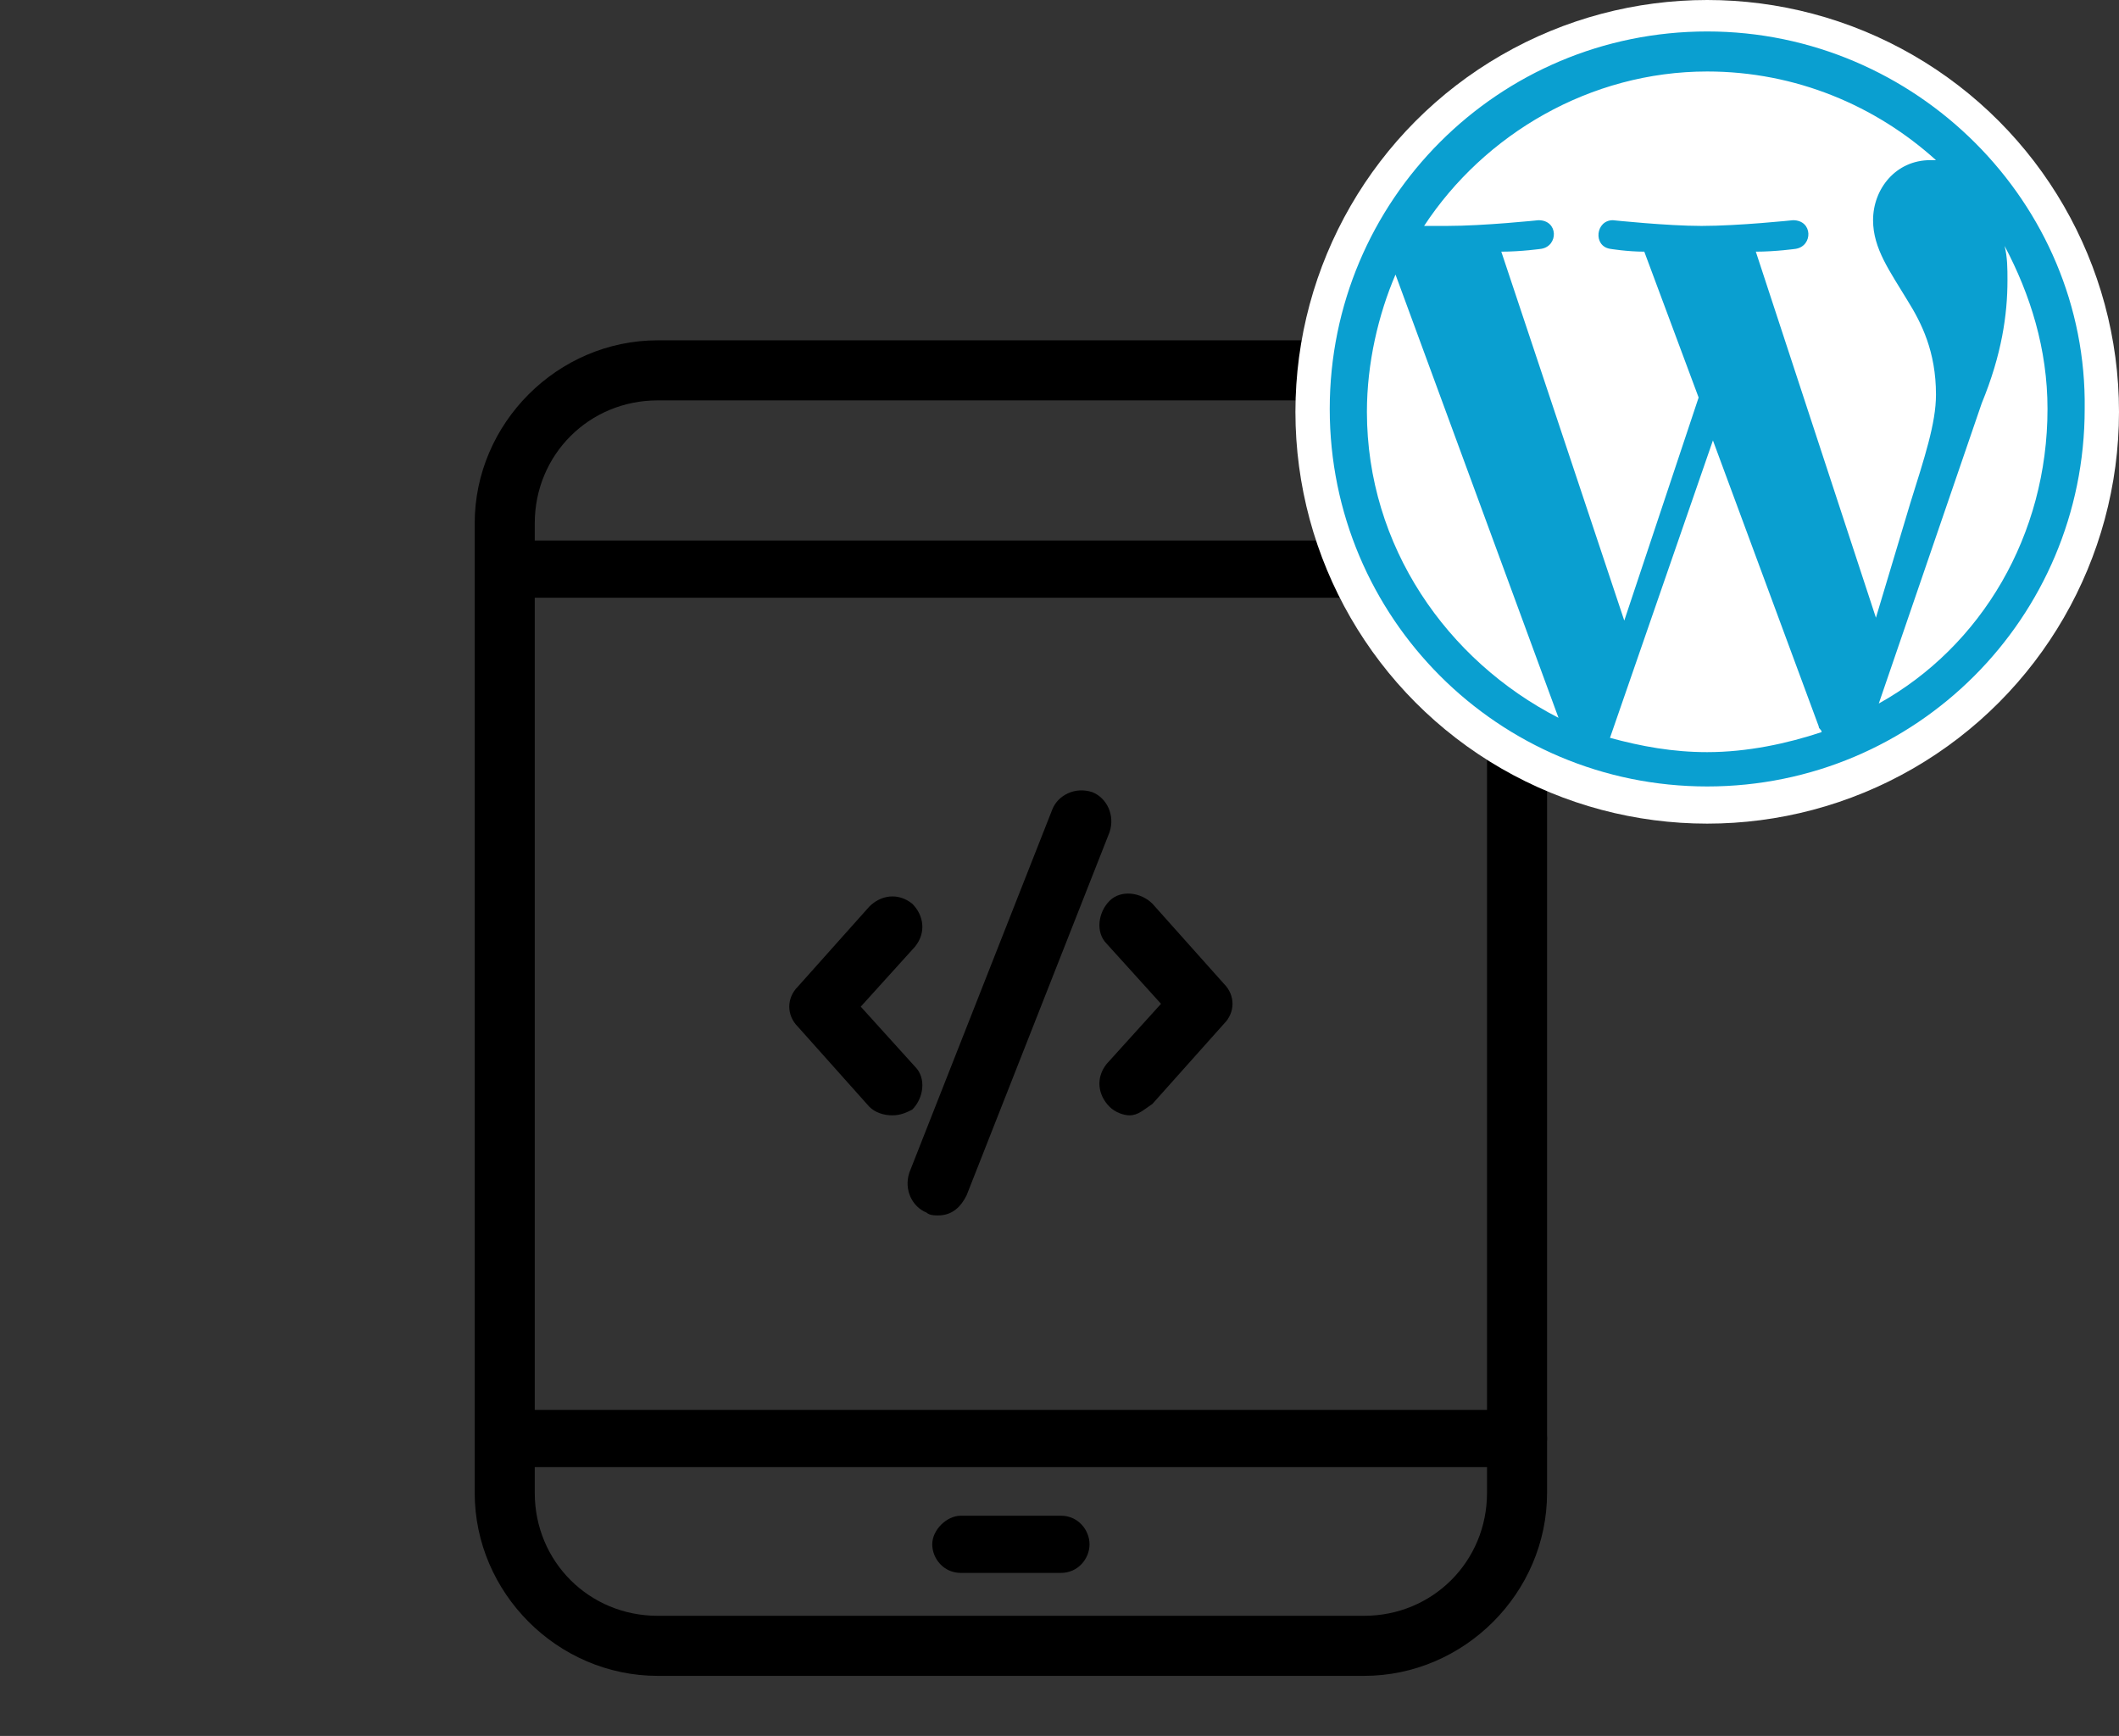 <?xml version="1.0" encoding="utf-8"?>
<!-- Generator: Adobe Illustrator 19.0.0, SVG Export Plug-In . SVG Version: 6.00 Build 0)  -->
<svg version="1.1" id="Layer_1" xmlns="http://www.w3.org/2000/svg" xmlns:xlink="http://www.w3.org/1999/xlink" x="0px" y="0px"
	 viewBox="-268 366.3 74.1 60.7" enable-background="new -268 366.3 74.1 60.7" xml:space="preserve">
<rect x="-268" y="366.3" width="74.1" height="60.7" fill="#333333" stroke="none"/>
<g id="XMLID_467_">
	<g id="XMLID_501_">
		<g id="XMLID_502_">
			<g id="XMLID_503_">
				<g id="XMLID_504_">
					<path id="XMLID_505_" d="M-220.3,424.9H-245c-3.5,0-6.4-2.9-6.4-6.4v-33.9c0-3.5,2.9-6.4,6.4-6.4h24.7c3.5,0,6.4,2.9,6.4,6.4
						v33.9C-213.9,422-216.8,424.9-220.3,424.9z M-245,380.3c-2.4,0-4.3,1.9-4.3,4.3v33.9c0,2.4,1.9,4.3,4.3,4.3h24.7
						c2.4,0,4.3-1.9,4.3-4.3v-33.9c0-2.4-1.9-4.3-4.3-4.3H-245z"/>
				</g>
			</g>
		</g>
	</g>
	<g id="XMLID_490_">
		<g id="XMLID_496_">
			<g id="XMLID_497_">
				<g id="XMLID_498_">
					<g id="XMLID_499_">
						<path id="XMLID_500_" d="M-214.9,387.2h-35.4c-0.6,0-1-0.5-1-1c0-0.6,0.5-1,1-1h35.4c0.6,0,1,0.5,1,1
							C-213.9,386.8-214.4,387.2-214.9,387.2z"/>
					</g>
				</g>
			</g>
		</g>
		<g id="XMLID_491_">
			<g id="XMLID_492_">
				<g id="XMLID_493_">
					<g id="XMLID_494_">
						<path id="XMLID_495_" d="M-214.9,417.6h-35.4c-0.6,0-1-0.5-1-1s0.5-1,1-1h35.4c0.6,0,1,0.5,1,1S-214.4,417.6-214.9,417.6z"/>
					</g>
				</g>
			</g>
		</g>
	</g>
	<g id="XMLID_485_">
		<g id="XMLID_486_">
			<g id="XMLID_487_">
				<g id="XMLID_488_">
					<path id="XMLID_489_" d="M-230.9,421.3h-3.5c-0.6,0-1-0.5-1-1s0.5-1,1-1h3.5c0.6,0,1,0.5,1,1S-230.3,421.3-230.9,421.3z"/>
				</g>
			</g>
		</g>
	</g>
	<g id="XMLID_468_">
		<g id="XMLID_474_">
			<g id="XMLID_480_">
				<g id="XMLID_481_">
					<g id="XMLID_482_">
						<g id="XMLID_483_">
							<path id="XMLID_484_" d="M-236.8,405.3c-0.3,0-0.6-0.1-0.8-0.3l-2.5-2.8c-0.4-0.4-0.4-1,0-1.4l2.5-2.8c0.4-0.4,1-0.5,1.5-0.1
								c0.4,0.4,0.5,1,0.1,1.5l-1.9,2.1l1.9,2.1c0.4,0.4,0.3,1.1-0.1,1.5C-236.3,405.2-236.5,405.3-236.8,405.3z"/>
						</g>
					</g>
				</g>
			</g>
			<g id="XMLID_475_">
				<g id="XMLID_476_">
					<g id="XMLID_477_">
						<g id="XMLID_478_">
							<path id="XMLID_479_" d="M-228.5,405.3c-0.2,0-0.5-0.1-0.7-0.3c-0.4-0.4-0.5-1-0.1-1.5l1.9-2.1l-1.9-2.1
								c-0.4-0.4-0.3-1.1,0.1-1.5c0.4-0.4,1.1-0.3,1.5,0.1l2.5,2.8c0.4,0.4,0.4,1,0,1.4l-2.5,2.8
								C-228,405.1-228.2,405.3-228.5,405.3z"/>
						</g>
					</g>
				</g>
			</g>
		</g>
		<g id="XMLID_469_">
			<g id="XMLID_470_">
				<g id="XMLID_471_">
					<g id="XMLID_472_">
						<path id="XMLID_473_" d="M-235.2,408.8c-0.1,0-0.3,0-0.4-0.1c-0.5-0.2-0.8-0.8-0.6-1.4l5-12.7c0.2-0.5,0.8-0.8,1.4-0.6
							c0.5,0.2,0.8,0.8,0.6,1.4l-5,12.7C-234.4,408.5-234.7,408.8-235.2,408.8z"/>
					</g>
				</g>
			</g>
		</g>
	</g>
</g>
<g id="XMLID_354_">
	<circle id="XMLID_459_" fill="#FFFFFF" cx="-208.3" cy="380.7" r="14.4"/>
	<g id="XMLID_355_">
		<path id="XMLID_356_" fill="#0A9FD0" d="M-208.3,367.4c-7.3,0-13.2,5.9-13.2,13.2c0,7.3,5.9,13.2,13.2,13.2
			c7.3,0,13.2-5.9,13.2-13.2C-195,373.4-201,367.4-208.3,367.4z M-220.2,380.7c0-1.7,0.4-3.4,1-4.8l5.7,15.5
			C-217.4,389.4-220.2,385.4-220.2,380.7z M-208.3,392.6c-1.2,0-2.3-0.2-3.4-0.5l3.6-10.4l3.7,10c0,0.1,0.1,0.1,0.1,0.2
			C-205.5,392.3-206.9,392.6-208.3,392.6z M-206.6,375.1c0.7,0,1.4-0.1,1.4-0.1c0.6-0.1,0.6-1-0.1-1c0,0-1.9,0.2-3.2,0.2
			c-1.2,0-3.1-0.2-3.1-0.2c-0.6,0-0.7,0.9-0.1,1c0,0,0.6,0.1,1.2,0.1l1.9,5.1l-2.6,7.8l-4.3-12.9c0.7,0,1.4-0.1,1.4-0.1
			c0.6-0.1,0.6-1-0.1-1c0,0-1.9,0.2-3.2,0.2c-0.2,0-0.5,0-0.8,0c2.1-3.2,5.8-5.4,9.9-5.4c3.1,0,5.9,1.2,8,3.1c-0.1,0-0.1,0-0.2,0
			c-1.2,0-2,1-2,2.1c0,1,0.6,1.8,1.2,2.8c0.5,0.8,1,1.8,1,3.3c0,1-0.4,2.2-0.9,3.8l-1.2,4L-206.6,375.1z M-202.3,390.9l3.6-10.5
			c0.7-1.7,0.9-3.1,0.9-4.3c0-0.4,0-0.8-0.1-1.2c0.9,1.7,1.5,3.6,1.5,5.7C-196.4,385-198.7,388.9-202.3,390.9z"/>
	</g>
</g>
</svg>
